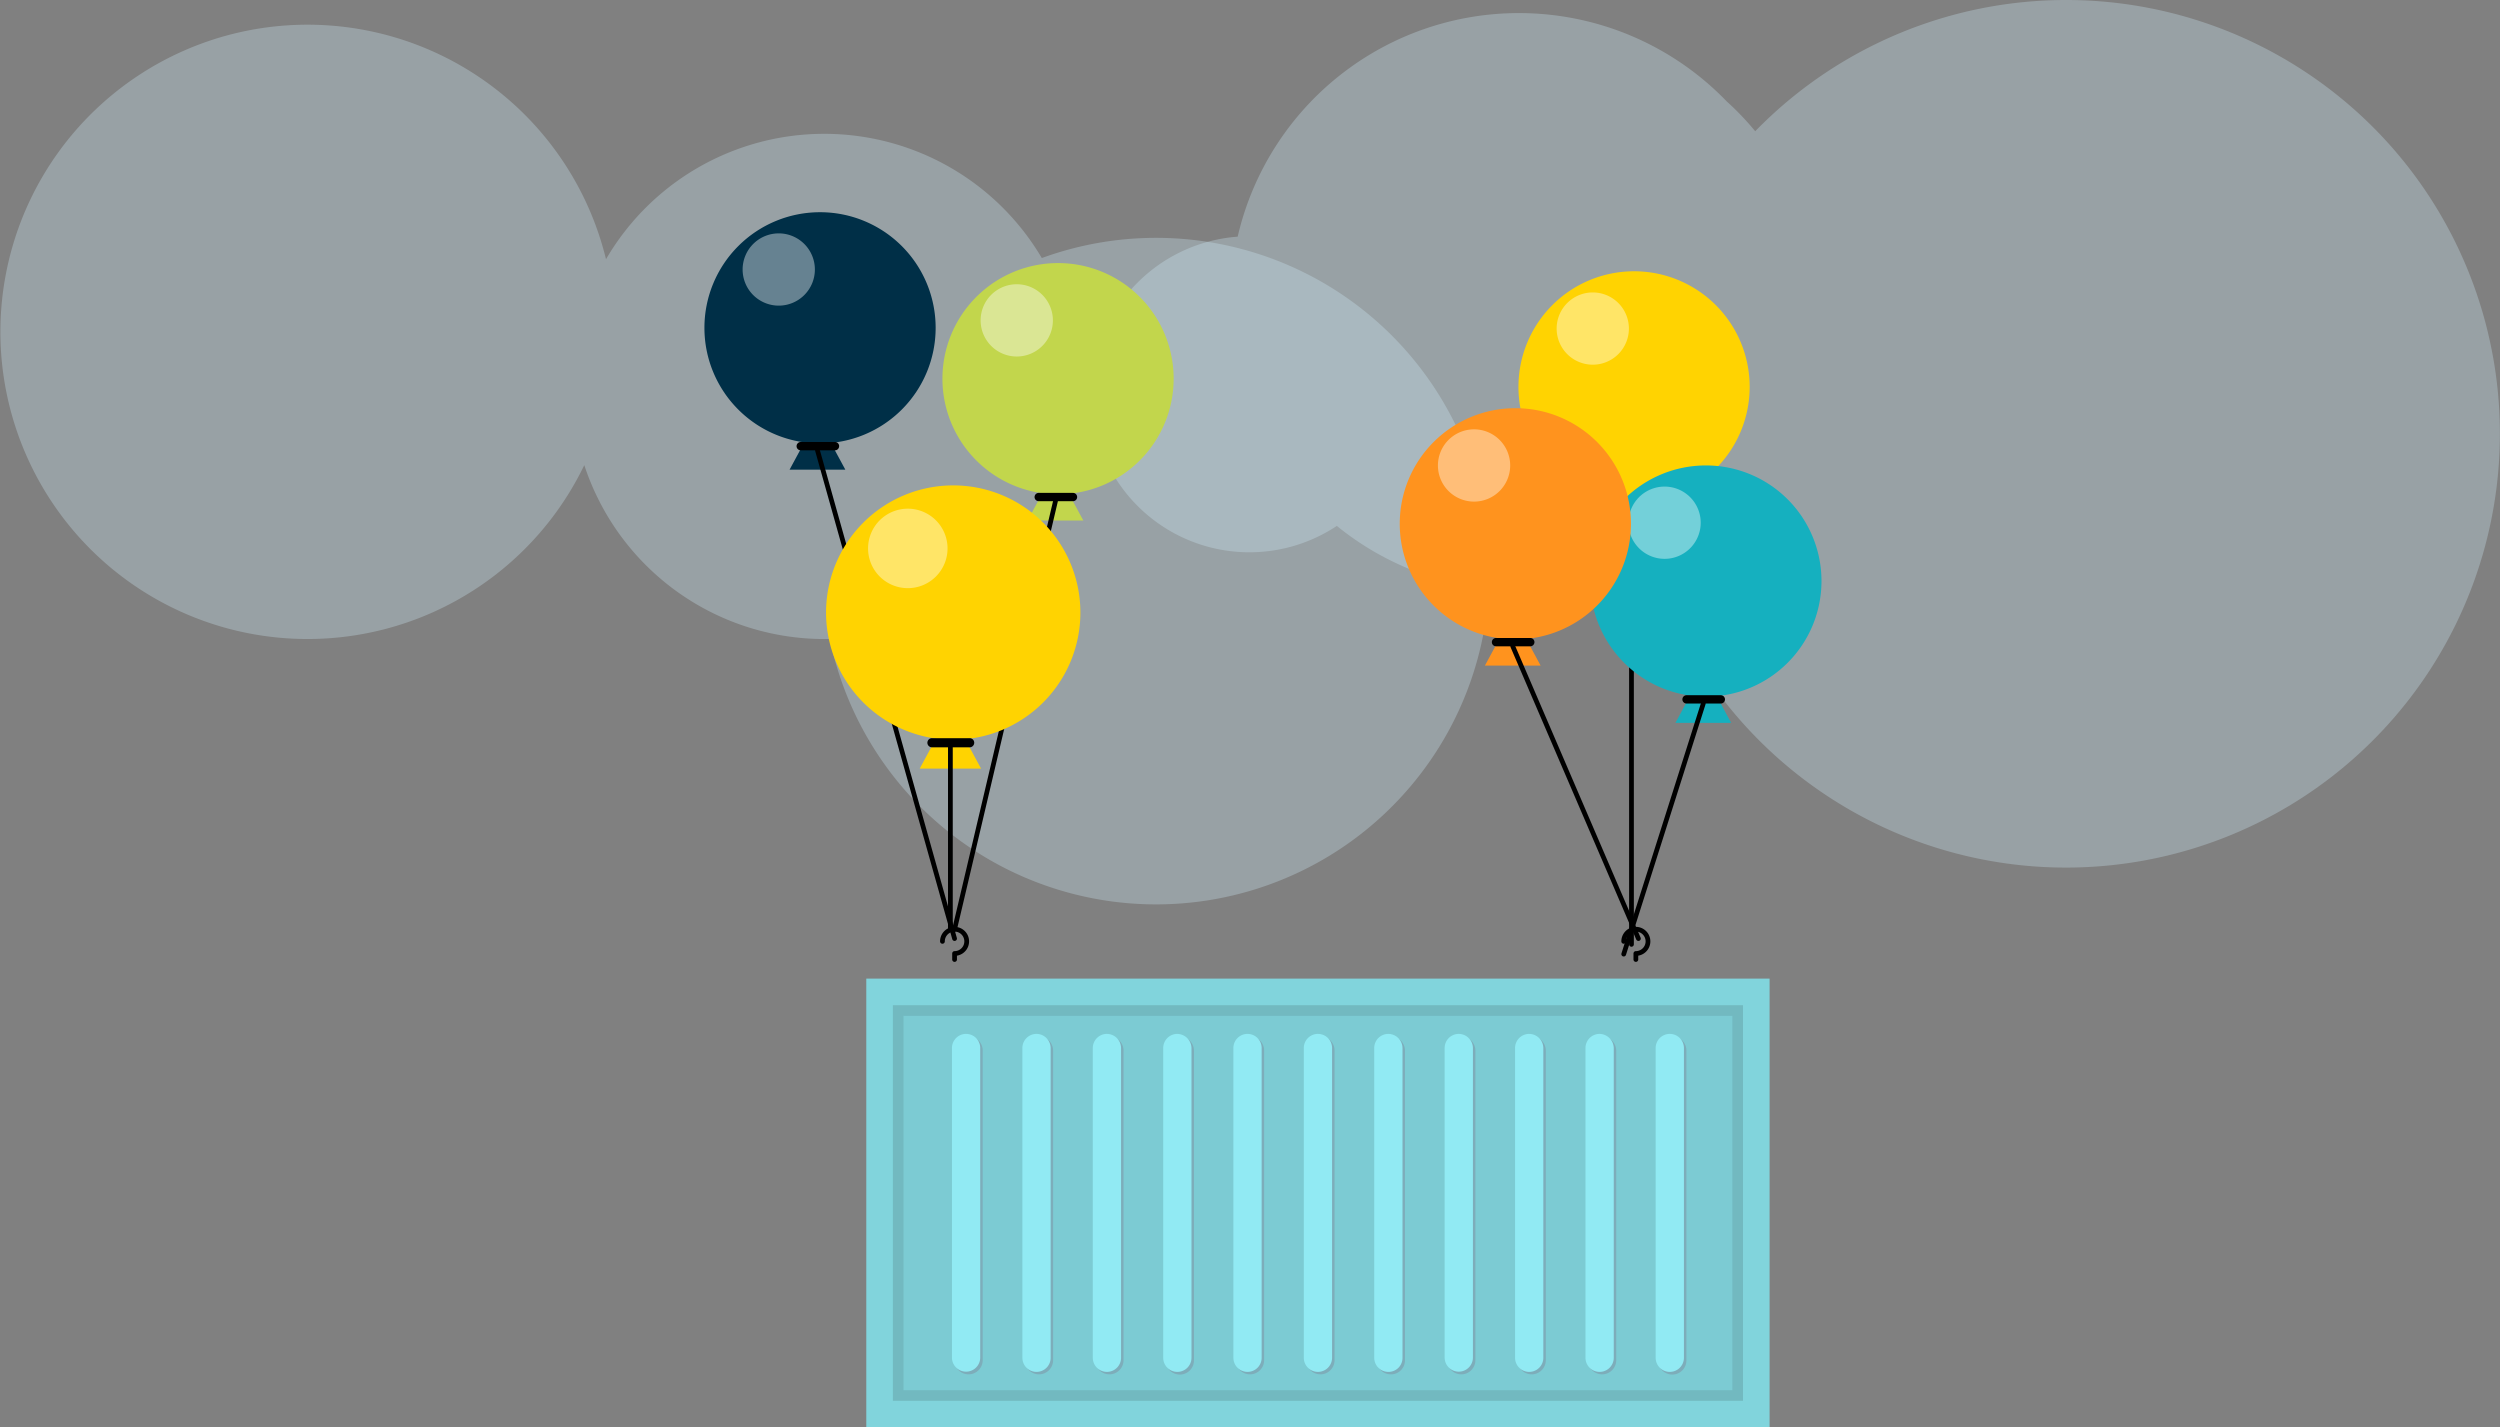 <svg xmlns="http://www.w3.org/2000/svg" xmlns:xlink="http://www.w3.org/1999/xlink" width="666.172" height="380.361" viewBox="0 0 666.172 380.361">
  <rect x="0" y="0" width="666.172" height="380.361" fill="#808080" stroke="none"/>
  <defs>
    <symbol id="b" data-name="schuhe_black_seite" viewBox="0 0 16 12.81">
      <g>
        <g>
          <rect x="7" width="9" height="12" fill="#c7d1db"/>
          <rect y="11.981" width="16" height="0.828" fill="#c7d1db"/>
        </g>
        <g>
          <rect x="7" width="9" height="12"/>
          <rect y="11.981" width="16" height="0.828" fill="#c7d1db"/>
        </g>
      </g>
      <rect x="6.014" y="6" width="9.986" height="6"/>
      <path d="M6.014,6a6,6,0,0,0-6,6h12A6,6,0,0,0,6.014,6Z"/>
    </symbol>
    <symbol id="c" data-name="M_Bein_jeans 6" viewBox="0 0 11 50.194">
      <line x1="5.5" x2="5.5" y2="24.34" fill="none" stroke="#010202" stroke-miterlimit="10" stroke-width="9"/>
      <line x1="5.5" y1="24.34" x2="5.5" y2="47.803" fill="none" stroke="#010202" stroke-miterlimit="10" stroke-width="9"/>
      <line x1="5.5" y1="46.317" x2="5.5" y2="50.194" fill="none" stroke="#838383" stroke-miterlimit="10" stroke-width="11"/>
    </symbol>
    <symbol id="e" data-name="M_Bein_jeans 5" viewBox="0 0 11 50.194">
      <line x1="5.5" x2="5.5" y2="24.34" fill="none" stroke="#585e61" stroke-miterlimit="10" stroke-width="9"/>
      <line x1="5.5" y1="24.34" x2="5.5" y2="47.803" fill="none" stroke="#585e61" stroke-miterlimit="10" stroke-width="9"/>
      <line x1="5.5" y1="46.317" x2="5.5" y2="50.194" fill="none" stroke="#9b9b9a" stroke-miterlimit="10" stroke-width="11"/>
    </symbol>
    <symbol id="f" data-name="m_huefte_grayjeans_front" viewBox="0 0 26.986 15.649">
      <path d="M0,0H26.986a0,0,0,0,1,0,0V2.156A13.493,13.493,0,0,1,13.493,15.649h0A13.493,13.493,0,0,1,0,2.156V0A0,0,0,0,1,0,0Z" fill="#585e61"/>
      <polygon points="23.221 0 22.389 0 4.597 0 3.387 0 0 0 0 2.156 3.387 2.156 4.597 2.156 22.389 2.156 23.221 2.156 26.986 2.156 26.986 0 23.221 0" fill="#313638"/>
    </symbol>
    <symbol id="g" data-name="shatten" viewBox="0 0 75.929 11.334">
      <ellipse cx="37.965" cy="5.667" rx="37.965" ry="5.667" opacity="0.3"/>
    </symbol>
    <symbol id="a" data-name="kunde 3" viewBox="0 0 68.887 188.182">
      <g>
        <g>
          <g>
            <path d="M30.917,47.284a13.967,13.967,0,0,0,4.414-1.032v8.081h-10V46.547a14.431,14.431,0,0,0,4.626.768C30.275,47.315,30.594,47.306,30.917,47.284Z" fill="#dc9161"/>
            <path d="M30.756,44.789a11.471,11.471,0,0,0,4.575-1.284v2.747a13.967,13.967,0,0,1-4.414,1.032c-.323.022-.642.031-.96.031a14.431,14.431,0,0,1-4.626-.768v-2.67A11.983,11.983,0,0,0,30.756,44.789Z" fill="#c98559"/>
          </g>
          <path d="M15.643,106.165h33.75V66.678a16.72,16.72,0,0,0-16.72-16.72h-.309a16.72,16.72,0,0,0-16.721,16.72Z" fill="#9c6f84"/>
          <g>
            <g>
              <use width="16" height="12.81" transform="matrix(-1.25, 0, 0, 1.25, 51.757, 168.708)" xlink:href="#b"/>
              <use width="11" height="50.194" transform="matrix(-1.25, 0, 0, 1.25, 44.466, 111.42)" xlink:href="#c"/>
            </g>
            <g>
              <use width="16" height="12.81" transform="matrix(-1.25, 0, 0, 1.25, 43.068, 168.708)" xlink:href="#b"/>
              <use width="11" height="50.194" transform="matrix(-1.25, 0, 0, 1.25, 35.847, 111.42)" xlink:href="#e"/>
            </g>
            <use width="26.986" height="15.649" transform="matrix(-1.25, 0, 0, 1.25, 49.466, 106.207)" xlink:href="#f"/>
          </g>
        </g>
        <g>
          <path d="M40.721,28.084A11.755,11.755,0,1,1,19.414,38.02l-6.108-13.1,21.307-9.935Z" fill="#ef9e69"/>
          <circle cx="34.454" cy="19.893" r="1.156"/>
          <path d="M28.572,21.086c-1.206,2.344,1.22,4.4.072,7.056a7.918,7.918,0,0,1-3.856,4.008,7.6,7.6,0,0,1-3.671.7c-1.334-.08,2.131-.392,1.281.861-1.535,2.262-2.08,6.436-.141,8.393a9.618,9.618,0,0,0-1.855-.859,19.419,19.419,0,0,1-2.14-1.321,20.363,20.363,0,0,1-3.613-3.3c-2.232-2.588-3.312-5.6-4.759-8.641-1-2.105-2.717-3.846-3.782-5.923a10.605,10.605,0,0,1-.083-9.535c2.054-4.064,6.069-4.386,9.52-6.559,2.746-1.728,4.853-4.758,8.1-5.585,8.419-2.143,20.969,5.073,15.716,13.2-.351.544-1.9,1.135-3.416,1.552a10.635,10.635,0,0,0-5.408,3.54Z" fill="#4f2b13"/>
        </g>
        <path d="M25.09,29.555A3.236,3.236,0,0,1,24.9,34.1a3.236,3.236,0,0,1-4.449-.933,3.238,3.238,0,0,1,.19-4.543A3.237,3.237,0,0,1,25.09,29.555Z" fill="#ef9e69"/>
        <g>
          <polyline points="31.297 59.994 34.721 92.08 62.096 120.516" fill="none" stroke="#ef9e69" stroke-linecap="round" stroke-linejoin="round" stroke-width="10.153"/>
          <line x1="31.297" y1="59.994" x2="34.721" y2="92.08" fill="none" stroke="#af7c95" stroke-linecap="round" stroke-linejoin="round" stroke-width="10.153"/>
          <polyline points="32.518 71.442 34.721 92.08 57.473 115.713" fill="none" stroke="#af7c95" stroke-linejoin="round" stroke-width="10.153"/>
        </g>
      </g>
      <use width="75.929" height="11.334" transform="translate(0 177.494) scale(0.907 0.943)" xlink:href="#g"/>
      <path d="M36.1,27.714c.532,1.167,2.582,1.375,4.577.465.02-.009.037-.02.057-.03l-.963-2.11Z" fill="#ca875a"/>
    </symbol>
  </defs>
  <g>
    <path d="M632.31,33.853a115.634,115.634,0,0,0-163.5,0q-.556.556-1.1,1.118-2.274-2.766-4.858-5.353-1.339-1.338-2.73-2.594A76.919,76.919,0,0,0,329.8,63.062a42.113,42.113,0,1,0,26.423,77.078,76.937,76.937,0,0,0,82.567,9.31c.357-.146.717-.287,1.073-.439A115.611,115.611,0,1,0,632.31,33.853Z" fill="#d1ecfb" fill-rule="evenodd" opacity="0.3"/>
    <path d="M221.113,170.269a88.809,88.809,0,1,0,56.5-101.51,67.32,67.32,0,0,0-116.131.311,81.85,81.85,0,1,0-5.785,54.875,67.34,67.34,0,0,0,65.418,46.324Z" fill="#d1ecfb" fill-rule="evenodd" opacity="0.3"/>
    <g>
      <g>
        <g>
          <rect x="230.838" y="260.769" width="240.704" height="119.592" fill="#81d4dc"/>
          <g>
            <rect x="237.924" y="267.855" width="226.532" height="105.42" fill="#1d1d1b" opacity="0.05"/>
            <path d="M461.621,270.69v99.75H240.758V270.69H461.621m2.835-2.835H237.924v105.42H464.456V267.855Z" fill="#1d1d1b" opacity="0.1"/>
          </g>
        </g>
        <g>
          <g>
            <path d="M351.851,276.164a3.764,3.764,0,0,0-3.766,3.766v82.525a3.766,3.766,0,1,0,7.532,0V279.93a3.765,3.765,0,0,0-3.766-3.766Z" fill="#7dadba"/>
            <path d="M333.086,276.164a3.765,3.765,0,0,0-3.766,3.766v82.525a3.766,3.766,0,1,0,7.532,0V279.93a3.765,3.765,0,0,0-3.766-3.766Z" fill="#7dadba"/>
            <path d="M314.387,276.164a3.765,3.765,0,0,0-3.766,3.766v82.525a3.767,3.767,0,1,0,7.533,0V279.93a3.852,3.852,0,0,0-3.767-3.766Z" fill="#7dadba"/>
            <path d="M295.623,276.164a3.764,3.764,0,0,0-3.766,3.766v82.525a3.766,3.766,0,1,0,7.532,0V279.93a3.808,3.808,0,0,0-3.766-3.766Z" fill="#7dadba"/>
            <path d="M426.91,276.164a3.764,3.764,0,0,0-3.766,3.766v82.525a3.766,3.766,0,1,0,7.532,0V279.93a3.852,3.852,0,0,0-3.766-3.766Z" fill="#7dadba"/>
            <path d="M445.608,276.164a3.765,3.765,0,0,0-3.766,3.766v82.525a3.767,3.767,0,1,0,7.533,0V279.93a3.765,3.765,0,0,0-3.767-3.766Z" fill="#7dadba"/>
            <path d="M276.858,276.164a3.765,3.765,0,0,0-3.766,3.766v82.525a3.766,3.766,0,1,0,7.532,0V279.93a3.808,3.808,0,0,0-3.766-3.766Z" fill="#7dadba"/>
            <path d="M258.093,276.164a3.765,3.765,0,0,0-3.766,3.766v82.525a3.766,3.766,0,1,0,7.532,0V279.93a3.764,3.764,0,0,0-3.766-3.766Z" fill="#7dadba"/>
            <path d="M408.145,276.164a3.765,3.765,0,0,0-3.766,3.766v82.525a3.766,3.766,0,1,0,7.532,0V279.93a3.808,3.808,0,0,0-3.766-3.766Z" fill="#7dadba"/>
            <path d="M389.38,276.164a3.765,3.765,0,0,0-3.766,3.766v82.525a3.766,3.766,0,1,0,7.532,0V279.93a3.807,3.807,0,0,0-3.766-3.766Z" fill="#7dadba"/>
            <path d="M370.616,276.164a3.765,3.765,0,0,0-3.767,3.766v82.525a3.765,3.765,0,0,0,3.767,3.767,3.723,3.723,0,0,0,3.766-3.767V279.93a3.808,3.808,0,0,0-3.766-3.766Z" fill="#7dadba"/>
          </g>
          <g>
            <path d="M351.19,275.5a3.765,3.765,0,0,0-3.766,3.767V361.8a3.766,3.766,0,1,0,7.532,0V279.27a3.765,3.765,0,0,0-3.766-3.767Z" fill="#91eaf3"/>
            <path d="M332.425,275.5a3.765,3.765,0,0,0-3.766,3.767V361.8a3.766,3.766,0,1,0,7.532,0V279.27a3.764,3.764,0,0,0-3.766-3.767Z" fill="#91eaf3"/>
            <path d="M313.727,275.5a3.764,3.764,0,0,0-3.766,3.767V361.8a3.766,3.766,0,0,0,7.532,0V279.27a3.852,3.852,0,0,0-3.766-3.767Z" fill="#91eaf3"/>
            <path d="M294.962,275.5a3.765,3.765,0,0,0-3.766,3.767V361.8a3.766,3.766,0,0,0,7.532,0V279.27a3.808,3.808,0,0,0-3.766-3.767Z" fill="#91eaf3"/>
            <path d="M426.249,275.5a3.765,3.765,0,0,0-3.766,3.767V361.8a3.766,3.766,0,1,0,7.532,0V279.27a3.852,3.852,0,0,0-3.766-3.767Z" fill="#91eaf3"/>
            <path d="M444.948,275.5a3.764,3.764,0,0,0-3.766,3.767V361.8a3.766,3.766,0,0,0,7.532,0V279.27a3.765,3.765,0,0,0-3.766-3.767Z" fill="#91eaf3"/>
            <path d="M276.2,275.5a3.765,3.765,0,0,0-3.766,3.767V361.8a3.766,3.766,0,1,0,7.532,0V279.27A3.807,3.807,0,0,0,276.2,275.5Z" fill="#91eaf3"/>
            <path d="M257.433,275.5a3.765,3.765,0,0,0-3.767,3.767V361.8a3.767,3.767,0,0,0,7.533,0V279.27a3.765,3.765,0,0,0-3.766-3.767Z" fill="#91eaf3"/>
            <path d="M407.484,275.5a3.765,3.765,0,0,0-3.766,3.767V361.8a3.766,3.766,0,0,0,7.532,0V279.27a3.808,3.808,0,0,0-3.766-3.767Z" fill="#91eaf3"/>
            <path d="M388.719,275.5a3.765,3.765,0,0,0-3.766,3.767V361.8a3.767,3.767,0,0,0,7.533,0V279.27a3.808,3.808,0,0,0-3.767-3.767Z" fill="#91eaf3"/>
            <path d="M369.955,275.5a3.764,3.764,0,0,0-3.766,3.767V361.8a3.765,3.765,0,0,0,3.766,3.766,3.723,3.723,0,0,0,3.766-3.766V279.27a3.808,3.808,0,0,0-3.766-3.767Z" fill="#91eaf3"/>
          </g>
        </g>
      </g>
      <g>
        <g>
          <path d="M251.13,250.843a3.233,3.233,0,1,1,3.234,3.234v1.6" fill="none" stroke="#000" stroke-linecap="round" stroke-linejoin="round" stroke-width="1.265"/>
          <g>
            <g>
              <path d="M312.742,100.91A30.806,30.806,0,1,1,281.937,70.1,30.806,30.806,0,0,1,312.742,100.91Z" fill="#c2d64c"/>
              <path d="M280.561,85.371a9.627,9.627,0,1,1-9.628-9.627A9.628,9.628,0,0,1,280.561,85.371Z" fill="#fff" opacity="0.4"/>
              <polygon points="288.675 138.703 273.821 138.703 278.773 129.543 283.723 129.543 288.675 138.703" fill="#c2d64c"/>
              <path d="M287.025,132.448a1.109,1.109,0,0,1-1.109,1.108h-9.128a1.11,1.11,0,0,1-1.11-1.108h0a1.109,1.109,0,0,1,1.11-1.11h9.128a1.108,1.108,0,0,1,1.109,1.11Z"/>
            </g>
            <line x1="281.248" y1="133.556" x2="254.364" y2="247.61" fill="none" stroke="#000" stroke-linecap="round" stroke-linejoin="round" stroke-width="1.265"/>
          </g>
          <g>
            <g>
              <path d="M249.32,87.355a30.806,30.806,0,1,1-30.805-30.806A30.8,30.8,0,0,1,249.32,87.355Z" fill="#002f47"/>
              <path d="M217.139,71.816a9.627,9.627,0,1,1-9.627-9.628A9.628,9.628,0,0,1,217.139,71.816Z" fill="#fff" opacity="0.4"/>
              <polygon points="225.253 125.147 210.399 125.147 215.352 115.988 220.302 115.988 225.253 125.147" fill="#002f47"/>
              <path d="M223.6,118.892A1.11,1.11,0,0,1,222.5,120h-9.129a1.11,1.11,0,0,1-1.11-1.109h0a1.109,1.109,0,0,1,1.11-1.11H222.5a1.109,1.109,0,0,1,1.109,1.11Z"/>
            </g>
            <line x1="217.826" y1="120.001" x2="254.363" y2="250.103" fill="none" stroke="#000" stroke-linecap="round" stroke-linejoin="round" stroke-width="1.265"/>
          </g>
          <g>
            <g>
              <path d="M287.891,163.229a33.887,33.887,0,1,1-33.886-33.886A33.886,33.886,0,0,1,287.891,163.229Z" fill="#ffd301"/>
              <path d="M252.492,146.136a10.59,10.59,0,1,1-10.59-10.59A10.591,10.591,0,0,1,252.492,146.136Z" fill="#fff" opacity="0.4"/>
              <polygon points="261.417 204.801 245.078 204.801 250.525 194.725 255.971 194.725 261.417 204.801" fill="#ffd301"/>
              <path d="M259.6,197.92a1.221,1.221,0,0,1-1.22,1.219H248.342a1.221,1.221,0,0,1-1.222-1.219h0a1.221,1.221,0,0,1,1.222-1.221h10.041a1.221,1.221,0,0,1,1.22,1.221Z"/>
            </g>
            <line x1="253.247" y1="199.139" x2="253.247" y2="247.61" fill="none" stroke="#000" stroke-linecap="round" stroke-linejoin="round" stroke-width="1.265"/>
          </g>
        </g>
        <g>
          <path d="M432.671,250.843a3.233,3.233,0,1,1,3.233,3.234v1.6" fill="none" stroke="#000" stroke-linecap="round" stroke-linejoin="round" stroke-width="1.265"/>
          <g>
            <g>
              <path d="M466.232,103.091a30.806,30.806,0,1,1-30.805-30.806A30.8,30.8,0,0,1,466.232,103.091Z" fill="#ffd301"/>
              <path d="M434.051,87.552a9.627,9.627,0,1,1-9.627-9.627A9.627,9.627,0,0,1,434.051,87.552Z" fill="#fff" opacity="0.4"/>
              <polygon points="442.165 140.884 427.311 140.884 432.264 131.724 437.214 131.724 442.165 140.884" fill="#ffd301"/>
              <path d="M440.516,134.629a1.11,1.11,0,0,1-1.109,1.108h-9.129a1.11,1.11,0,0,1-1.11-1.108h0a1.109,1.109,0,0,1,1.11-1.11h9.129a1.109,1.109,0,0,1,1.109,1.11Z"/>
            </g>
            <line x1="434.738" y1="135.737" x2="434.738" y2="251.644" fill="none" stroke="#000" stroke-linecap="round" stroke-linejoin="round" stroke-width="1.265"/>
          </g>
          <g>
            <g>
              <path d="M485.369,154.826a30.806,30.806,0,1,1-30.805-30.8A30.8,30.8,0,0,1,485.369,154.826Z" fill="#15b0bf"/>
              <path d="M453.188,139.287a9.627,9.627,0,1,1-9.628-9.627A9.629,9.629,0,0,1,453.188,139.287Z" fill="#fff" opacity="0.4"/>
              <polygon points="461.302 192.619 446.448 192.619 451.4 183.459 456.35 183.459 461.302 192.619" fill="#15b0bf"/>
              <path d="M459.652,186.364a1.109,1.109,0,0,1-1.109,1.108h-9.128a1.11,1.11,0,0,1-1.11-1.108h0a1.109,1.109,0,0,1,1.11-1.11h9.128a1.109,1.109,0,0,1,1.109,1.11Z"/>
            </g>
            <line x1="453.875" y1="187.472" x2="432.671" y2="254.244" fill="none" stroke="#000" stroke-linecap="round" stroke-linejoin="round" stroke-width="1.265"/>
          </g>
          <g>
            <g>
              <path d="M434.6,139.573a30.806,30.806,0,1,1-30.805-30.805A30.8,30.8,0,0,1,434.6,139.573Z" fill="#ff931e"/>
              <path d="M402.417,124.034a9.627,9.627,0,1,1-9.627-9.627A9.627,9.627,0,0,1,402.417,124.034Z" fill="#fff" opacity="0.4"/>
              <polygon points="410.531 177.366 395.677 177.366 400.629 168.206 405.58 168.206 410.531 177.366" fill="#ff931e"/>
              <path d="M408.882,171.111a1.11,1.11,0,0,1-1.109,1.108h-9.129a1.11,1.11,0,0,1-1.11-1.108h0a1.109,1.109,0,0,1,1.11-1.11h9.129a1.109,1.109,0,0,1,1.109,1.11Z"/>
            </g>
            <line x1="403.104" y1="172.219" x2="436.589" y2="250.103" fill="none" stroke="#000" stroke-linecap="round" stroke-linejoin="round" stroke-width="1.265"/>
          </g>
        </g>
      </g>
    </g>
  </g>
  <use width="68.887" height="188.182" transform="translate(44.226 -1257.727) scale(0.653)" xlink:href="#a"/>
</svg>

